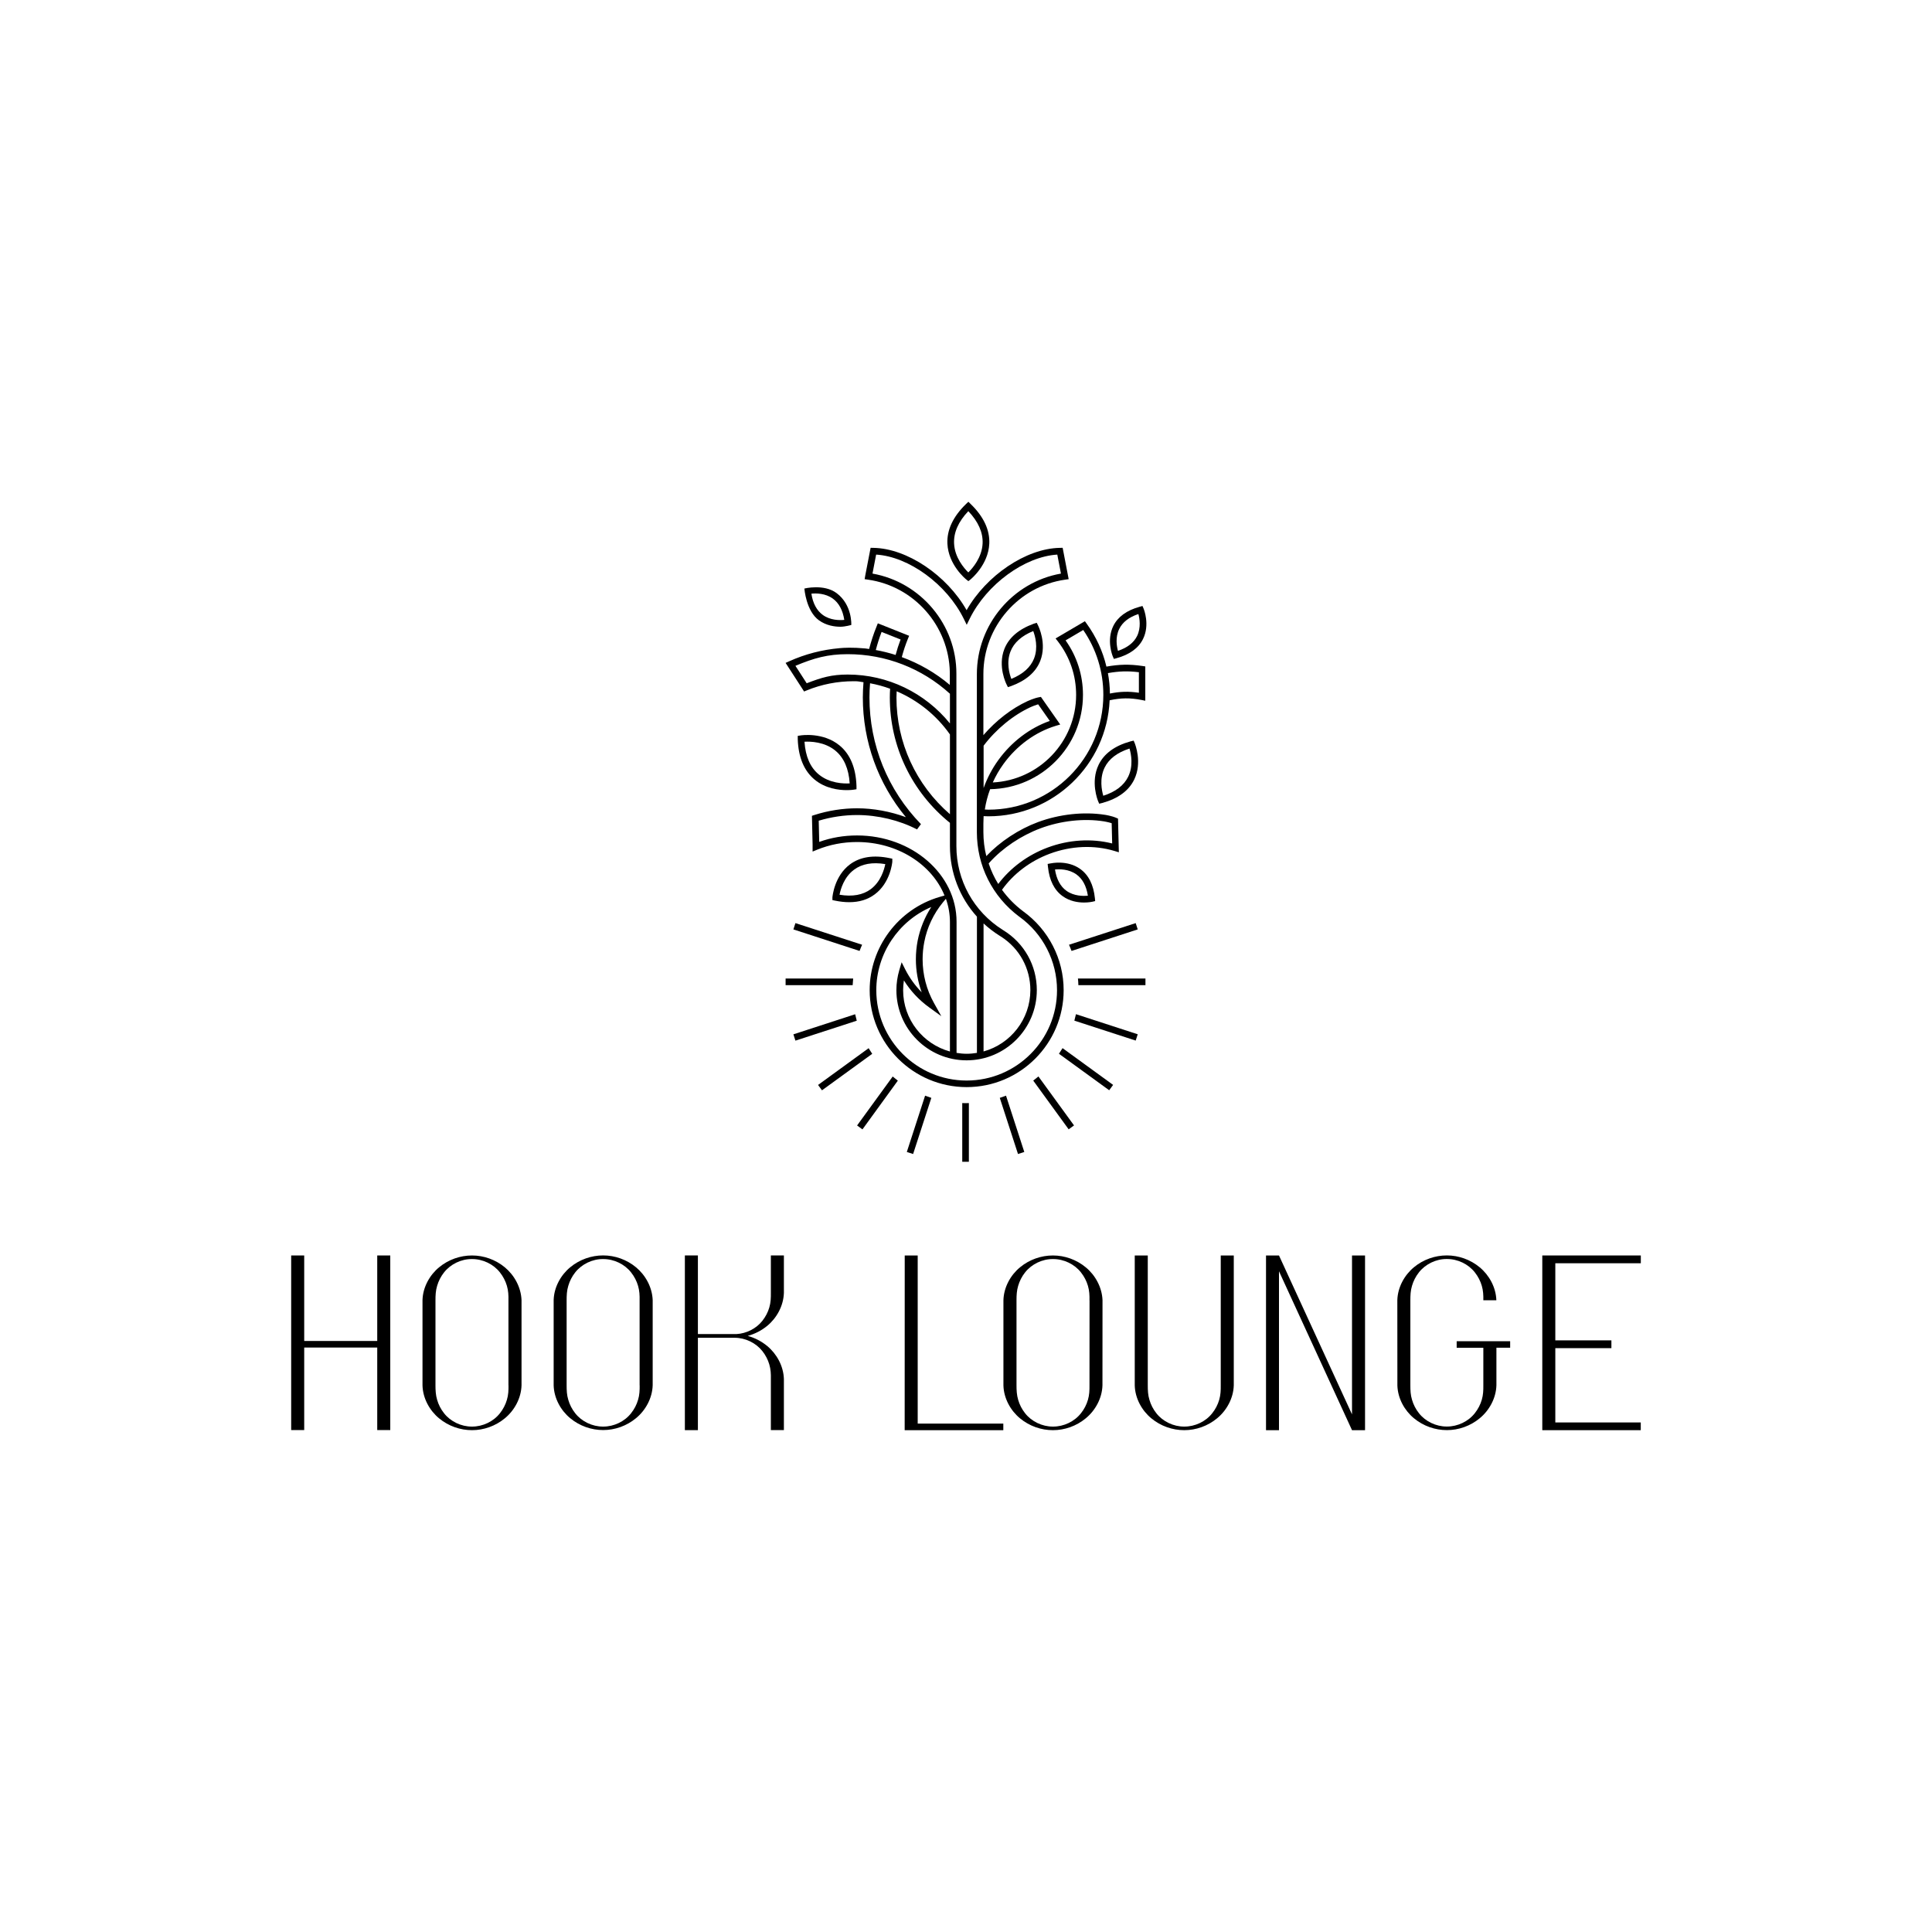 <?xml version="1.0" encoding="utf-8"?>
<!-- Generator: Adobe Illustrator 28.4.1, SVG Export Plug-In . SVG Version: 6.00 Build 0)  -->
<svg version="1.1" id="Layer_1" xmlns="http://www.w3.org/2000/svg" xmlns:xlink="http://www.w3.org/1999/xlink" x="0px" y="0px"
	 viewBox="0 0 350 350" style="enable-background:new 0 0 350 350;" xml:space="preserve">
<style type="text/css">
	.st0{fill:#FFFFFF;}
	.st1{fill:#898989;}
	.st2{fill:#96E900;}
	.st3{fill-rule:evenodd;clip-rule:evenodd;}
	.st4{filter:url(#Adobe_OpacityMaskFilter);}
	.st5{fill:url(#SVGID_00000139267780772956812550000001237186716619982213_);}
	.st6{mask:url(#SVGID_1_);fill-rule:evenodd;clip-rule:evenodd;}
	.st7{filter:url(#Adobe_OpacityMaskFilter_00000039823655767415008070000016625051378279973816_);}
	.st8{fill:url(#SVGID_00000106863403139317745570000011292608410453878166_);}
	.st9{mask:url(#SVGID_00000180340772016073835860000000396142189362908314_);fill-rule:evenodd;clip-rule:evenodd;}
	.st10{filter:url(#Adobe_OpacityMaskFilter_00000121975348519774528480000016297000005557175476_);}
	.st11{fill:url(#SVGID_00000015352059012008670080000009495634224379671705_);}
	.st12{mask:url(#SVGID_00000048488995774588027900000012922664298442137481_);fill-rule:evenodd;clip-rule:evenodd;}
	.st13{filter:url(#Adobe_OpacityMaskFilter_00000139981612306044812780000017934604352729129632_);}
	.st14{fill:url(#SVGID_00000163771845971253033950000004236915959206404778_);}
	.st15{mask:url(#SVGID_00000121981280180100584690000006545918025273303453_);fill-rule:evenodd;clip-rule:evenodd;}
	.st16{filter:url(#Adobe_OpacityMaskFilter_00000093882444204698641940000016583712980722663085_);}
	.st17{fill:url(#SVGID_00000165195382477545864360000001514374100810554261_);}
	.st18{mask:url(#SVGID_00000152966914167171290150000001466408774335444871_);fill-rule:evenodd;clip-rule:evenodd;}
	.st19{filter:url(#Adobe_OpacityMaskFilter_00000173144169890544705850000015742525317541290160_);}
	.st20{fill:url(#SVGID_00000163792912393252695270000001975831463511326343_);}
	.st21{mask:url(#SVGID_00000055708989600781078250000004751790772147327674_);fill-rule:evenodd;clip-rule:evenodd;}
	.st22{filter:url(#Adobe_OpacityMaskFilter_00000151507116866125194910000010976260257983953310_);}
	.st23{fill:url(#SVGID_00000088833680905694361880000015594376837718744194_);}
	.st24{mask:url(#SVGID_00000124843088575368164620000018049793861818346899_);fill-rule:evenodd;clip-rule:evenodd;}
	.st25{filter:url(#Adobe_OpacityMaskFilter_00000132773450482637878270000005821946312939359151_);}
	.st26{fill:url(#SVGID_00000124883430231882162210000014369993136968626048_);}
	.st27{mask:url(#SVGID_00000159449135975120949080000015820588351872290970_);fill-rule:evenodd;clip-rule:evenodd;}
	.st28{filter:url(#Adobe_OpacityMaskFilter_00000070811599167049304820000008579372663256355992_);}
	.st29{fill:url(#SVGID_00000029729514980633743970000010916927205845882780_);}
	.st30{mask:url(#SVGID_00000150069610886085889290000014758646449506586504_);fill-rule:evenodd;clip-rule:evenodd;}
	.st31{filter:url(#Adobe_OpacityMaskFilter_00000042707962467588905290000011289262965398323883_);}
	.st32{fill:url(#SVGID_00000047032344370669409240000009837726664722547383_);}
	.st33{mask:url(#SVGID_00000169544500165079137150000008382063631559752336_);fill-rule:evenodd;clip-rule:evenodd;}
	.st34{filter:url(#Adobe_OpacityMaskFilter_00000134956463624062533870000008865789415569070726_);}
	.st35{fill:url(#SVGID_00000044163609061464675660000009182473865161481111_);}
	.st36{mask:url(#SVGID_00000132772094114314948470000017876582379771567247_);fill-rule:evenodd;clip-rule:evenodd;}
	.st37{filter:url(#Adobe_OpacityMaskFilter_00000125573223630325702540000014785644035136043654_);}
	.st38{fill:url(#SVGID_00000136380955956453915090000014967655277936459909_);}
	.st39{mask:url(#SVGID_00000152951061986927955650000013077242677612091528_);}
	.st40{filter:url(#Adobe_OpacityMaskFilter_00000089575655177132815980000006791852322481576595_);}
	.st41{fill:url(#SVGID_00000150094119699839030230000001727441831466158486_);}
	.st42{mask:url(#SVGID_00000171707324127504280360000012644915249540291519_);}
	.st43{filter:url(#Adobe_OpacityMaskFilter_00000020392008132514742810000001685600392605537452_);}
	.st44{fill:url(#SVGID_00000055696840817831604490000007840429480138984885_);}
	.st45{mask:url(#SVGID_00000152234076060632896730000000634885799965268143_);}
	.st46{filter:url(#Adobe_OpacityMaskFilter_00000046324927171735038560000008939930714068342656_);}
	.st47{fill:url(#SVGID_00000116946753138961872040000007591454371149993394_);}
	.st48{mask:url(#SVGID_00000000205030216361749830000007979513477170659754_);}
	.st49{filter:url(#Adobe_OpacityMaskFilter_00000108271361711267852170000015490707829339742345_);}
	.st50{fill:url(#SVGID_00000141449095000401573830000002238976737872627390_);}
	.st51{mask:url(#SVGID_00000042697539986951466660000015810938819601258637_);fill-rule:evenodd;clip-rule:evenodd;}
	.st52{filter:url(#Adobe_OpacityMaskFilter_00000096770189778767802130000011451431362332329897_);}
	.st53{fill:url(#SVGID_00000182514327704057644570000000609396546904766634_);}
	.st54{mask:url(#SVGID_00000025416755876038857810000014299119949593009309_);fill-rule:evenodd;clip-rule:evenodd;}
	.st55{filter:url(#Adobe_OpacityMaskFilter_00000133504012938531263620000005231890788045275042_);}
	.st56{fill:url(#SVGID_00000088834324464898350820000012678820291909030575_);}
	.st57{mask:url(#SVGID_00000077288548936440758040000008559763816533713311_);fill-rule:evenodd;clip-rule:evenodd;}
	.st58{filter:url(#Adobe_OpacityMaskFilter_00000172411469082099603920000001305036842731532171_);}
	.st59{fill:url(#SVGID_00000038401814796878003080000001100115804091834032_);}
	.st60{mask:url(#SVGID_00000143610879642183709900000010805634917460023982_);fill-rule:evenodd;clip-rule:evenodd;}
	.st61{filter:url(#Adobe_OpacityMaskFilter_00000065067943832424059820000003639261885602968253_);}
	.st62{fill:url(#SVGID_00000049934870313769252930000017337583893983996290_);}
	.st63{mask:url(#SVGID_00000015343960984835869730000004556951668493776528_);}
	.st64{filter:url(#Adobe_OpacityMaskFilter_00000072242514545396691940000000898217843093503393_);}
	.st65{fill:url(#SVGID_00000015313303340814169430000015796448042221495983_);}
	.st66{mask:url(#SVGID_00000003805743633124539010000018176530640655958448_);}
	.st67{filter:url(#Adobe_OpacityMaskFilter_00000142868160967595798740000004348737785787147916_);}
	.st68{fill:url(#SVGID_00000016037715535507458420000007459118575209555873_);}
	.st69{mask:url(#SVGID_00000118381017991269302490000007398137052270997694_);}
	.st70{filter:url(#Adobe_OpacityMaskFilter_00000176733819286835942250000008251433331681657761_);}
	.st71{fill:url(#SVGID_00000119823345955283634160000017191666541435017874_);}
	.st72{mask:url(#SVGID_00000114050436671220038300000001258131229330291361_);}
	.st73{filter:url(#Adobe_OpacityMaskFilter_00000089531974436788987380000007743780416484225171_);}
	.st74{fill:url(#SVGID_00000052800067355631499670000014701214372280786316_);}
	.st75{mask:url(#SVGID_00000117645720059383728200000007342587441899424679_);}
	.st76{filter:url(#Adobe_OpacityMaskFilter_00000165196690714676525910000001187902145150731422_);}
	.st77{fill:url(#SVGID_00000163056952212706931330000017707926882715088283_);}
	.st78{mask:url(#SVGID_00000177447895584744854950000007498134573529279405_);fill-rule:evenodd;clip-rule:evenodd;}
	.st79{filter:url(#Adobe_OpacityMaskFilter_00000177475696476631352240000010593183553404195213_);}
	.st80{fill:url(#SVGID_00000039110737834270187940000001208687354932679078_);}
	.st81{mask:url(#SVGID_00000173146121667383631610000011819227208362615482_);fill-rule:evenodd;clip-rule:evenodd;}
	.st82{filter:url(#Adobe_OpacityMaskFilter_00000171699340614908878260000003371537436361675197_);}
	.st83{fill:url(#SVGID_00000009561634599582793600000009157585118490315688_);}
	.st84{mask:url(#SVGID_00000107587532368857007830000006416694825551800481_);fill-rule:evenodd;clip-rule:evenodd;}
	.st85{filter:url(#Adobe_OpacityMaskFilter_00000063590954139816916460000014880355604014767551_);}
	.st86{fill:url(#SVGID_00000063631407633915885860000012415556809477823642_);}
	.st87{mask:url(#SVGID_00000080888910240702114560000013686719519754626490_);fill-rule:evenodd;clip-rule:evenodd;}
	.st88{filter:url(#Adobe_OpacityMaskFilter_00000018939741422115375300000010589220482953131948_);}
	.st89{fill:url(#SVGID_00000053534808352394037030000013890341930919246230_);}
	.st90{mask:url(#SVGID_00000165211060750596768930000010509780297280809349_);fill-rule:evenodd;clip-rule:evenodd;}
	.st91{filter:url(#Adobe_OpacityMaskFilter_00000039830753453779704540000001532117979707038629_);}
	.st92{fill:url(#SVGID_00000139280536427156210830000015055592068810132123_);}
	.st93{mask:url(#SVGID_00000019673582882146840870000010868669652188128442_);fill-rule:evenodd;clip-rule:evenodd;}
	.st94{filter:url(#Adobe_OpacityMaskFilter_00000022551996376173902330000013097387867687461818_);}
	.st95{fill:url(#SVGID_00000016791690372643130870000017212767969941846198_);}
	.st96{mask:url(#SVGID_00000160157174669834123530000007886855558787453347_);fill-rule:evenodd;clip-rule:evenodd;}
	.st97{filter:url(#Adobe_OpacityMaskFilter_00000175299068589137877080000008195138959130503848_);}
	.st98{fill:url(#SVGID_00000152224343541189224220000017320900659634193049_);}
	.st99{mask:url(#SVGID_00000067208558551154375120000013804754666584732851_);fill-rule:evenodd;clip-rule:evenodd;}
	.st100{filter:url(#Adobe_OpacityMaskFilter_00000097458688080914856180000004057956755238910355_);}
	.st101{fill:url(#SVGID_00000145750453865077335980000010737343845616816807_);}
	.st102{mask:url(#SVGID_00000132052926635993415570000001329249555870859966_);fill-rule:evenodd;clip-rule:evenodd;}
	.st103{filter:url(#Adobe_OpacityMaskFilter_00000029019712050206374400000006134903002777220540_);}
	.st104{fill:url(#SVGID_00000066481399136282870080000007674382053420823941_);}
	.st105{mask:url(#SVGID_00000070824150988211685620000004456529330980580272_);}
	.st106{filter:url(#Adobe_OpacityMaskFilter_00000181069223090930156300000007408109079118554246_);}
	.st107{fill:url(#SVGID_00000029728334020873464750000016534721811253671829_);}
	.st108{mask:url(#SVGID_00000094605453314409050860000014611303111957002657_);}
	.st109{filter:url(#Adobe_OpacityMaskFilter_00000061429602831346476990000005022426694199186583_);}
	.st110{fill:url(#SVGID_00000134958538682794634980000008833780566741567387_);}
	.st111{mask:url(#SVGID_00000144321318034354922810000006185022828459656102_);fill-rule:evenodd;clip-rule:evenodd;}
	.st112{filter:url(#Adobe_OpacityMaskFilter_00000126319145736490237610000004017680310996607666_);}
	.st113{fill:url(#SVGID_00000155837752561933953860000002142960848520277398_);}
	.st114{mask:url(#SVGID_00000037658962600475098710000004770602943128615355_);fill-rule:evenodd;clip-rule:evenodd;}
	.st115{filter:url(#Adobe_OpacityMaskFilter_00000119800741007227371480000013750570685988855463_);}
	.st116{fill:url(#SVGID_00000027578793548301967560000006337106668767820473_);}
	.st117{mask:url(#SVGID_00000007417963277706605660000015078865375213454472_);}
	.st118{filter:url(#Adobe_OpacityMaskFilter_00000102529846305597937360000004875956218252150437_);}
	.st119{fill:url(#SVGID_00000085229365441334992410000010237124141535910046_);}
	.st120{mask:url(#SVGID_00000167354851142488180650000017309551209152532117_);}
	.st121{filter:url(#Adobe_OpacityMaskFilter_00000033333821130184883130000016925822446025665179_);}
	.st122{fill:url(#SVGID_00000093869558531270972130000010223361028932849543_);}
	.st123{mask:url(#SVGID_00000013885339842671374400000015667502218174554265_);}
	.st124{filter:url(#Adobe_OpacityMaskFilter_00000116201421118167006680000016393531624706198204_);}
	.st125{fill:url(#SVGID_00000129928691800965259970000008359334153955827868_);}
	.st126{mask:url(#SVGID_00000026874197562830162440000012850639409254470830_);}
	.st127{filter:url(#Adobe_OpacityMaskFilter_00000083086669102356327180000014050262065543283096_);}
	.st128{fill:url(#SVGID_00000036931095651979975670000005623555996742432698_);}
	.st129{mask:url(#SVGID_00000114788581056407556990000001176055988212463025_);fill-rule:evenodd;clip-rule:evenodd;}
	.st130{filter:url(#Adobe_OpacityMaskFilter_00000103970294347537308840000012379841855381192840_);}
	.st131{fill:url(#SVGID_00000094616057069021218800000015494333849081561505_);}
	.st132{mask:url(#SVGID_00000117644846820628765850000001537035886972329645_);fill-rule:evenodd;clip-rule:evenodd;}
	.st133{filter:url(#Adobe_OpacityMaskFilter_00000030462516580409504480000001504800851442644403_);}
	.st134{fill:url(#SVGID_00000059271972032652788650000002986576988500941193_);}
	.st135{mask:url(#SVGID_00000114033748658765662490000006508823529402311093_);fill-rule:evenodd;clip-rule:evenodd;}
	.st136{filter:url(#Adobe_OpacityMaskFilter_00000096017189024746070790000010435695253726759301_);}
	.st137{fill:url(#SVGID_00000165216272398994392040000018430521680835398559_);}
	.st138{mask:url(#SVGID_00000149362309846997131710000001973052321593728703_);fill-rule:evenodd;clip-rule:evenodd;}
	.st139{filter:url(#Adobe_OpacityMaskFilter_00000054959027490156476700000016816309021532479376_);}
	.st140{fill:url(#SVGID_00000025410992977974288000000009835522679331257522_);}
	.st141{mask:url(#SVGID_00000077285568215103875050000010590071122302133914_);fill-rule:evenodd;clip-rule:evenodd;}
	.st142{filter:url(#Adobe_OpacityMaskFilter_00000143609441953132247080000015160564573677334197_);}
	.st143{fill:url(#SVGID_00000093859257383563091900000015341264872045106608_);}
	.st144{mask:url(#SVGID_00000065074276301623589000000014771894780590655907_);fill-rule:evenodd;clip-rule:evenodd;}
	.st145{filter:url(#Adobe_OpacityMaskFilter_00000027586419178898552680000002410832161303209897_);}
	.st146{fill:url(#SVGID_00000164510530097716941030000002330813872926695834_);}
	.st147{mask:url(#SVGID_00000052088589045521220110000005488594445627362700_);fill-rule:evenodd;clip-rule:evenodd;}
	.st148{filter:url(#Adobe_OpacityMaskFilter_00000150102282552327342500000008865878617114152101_);}
	.st149{fill:url(#SVGID_00000072975262022765043310000016752270386704616606_);}
	.st150{mask:url(#SVGID_00000074432396424421190960000005308205905512998577_);fill-rule:evenodd;clip-rule:evenodd;}
	.st151{filter:url(#Adobe_OpacityMaskFilter_00000020389541716254331670000012977502357897584282_);}
	.st152{fill:url(#SVGID_00000063631252016053222220000009441315535051849859_);}
	.st153{mask:url(#SVGID_00000169525394308968698910000002080754847785397405_);fill-rule:evenodd;clip-rule:evenodd;}
	.st154{filter:url(#Adobe_OpacityMaskFilter_00000116915838236194188820000016795952025665338003_);}
	.st155{fill:url(#SVGID_00000088127626121838886120000006390673136364616864_);}
	.st156{mask:url(#SVGID_00000065787671145349483210000000015321890766402205_);fill-rule:evenodd;clip-rule:evenodd;}
	.st157{filter:url(#Adobe_OpacityMaskFilter_00000120546869570195582310000000816732816945431460_);}
	.st158{fill:url(#SVGID_00000132078364977619786620000006569253976958133691_);}
	.st159{mask:url(#SVGID_00000008839053260754606800000008426389493485337732_);fill-rule:evenodd;clip-rule:evenodd;}
	.st160{filter:url(#Adobe_OpacityMaskFilter_00000045591742043848207740000005716711766419666322_);}
	.st161{fill:url(#SVGID_00000026157673468489312980000002986293764717954978_);}
	.st162{mask:url(#SVGID_00000001656291034744919690000009563066299551858816_);fill-rule:evenodd;clip-rule:evenodd;}
	.st163{filter:url(#Adobe_OpacityMaskFilter_00000025444386470299202240000004690567432905403315_);}
	.st164{fill:url(#SVGID_00000109752196016247501640000002294721961741915564_);}
	.st165{mask:url(#SVGID_00000075885470202351278520000012681379704103011203_);fill-rule:evenodd;clip-rule:evenodd;}
	.st166{filter:url(#Adobe_OpacityMaskFilter_00000054979941037988473670000007710203188834061726_);}
	.st167{fill:url(#SVGID_00000127031094702498672590000010721706526836574398_);}
	.st168{mask:url(#SVGID_00000086655825609670722380000014051537736112352423_);fill-rule:evenodd;clip-rule:evenodd;}
	.st169{filter:url(#Adobe_OpacityMaskFilter_00000121965547827140629580000009534395654835607170_);}
	.st170{fill:url(#SVGID_00000093858621436461476330000008359237678647741612_);}
	.st171{mask:url(#SVGID_00000127741271294666683010000006661579861377008315_);fill-rule:evenodd;clip-rule:evenodd;}
	.st172{filter:url(#Adobe_OpacityMaskFilter_00000090272481546782433590000008827459313015156875_);}
	.st173{fill:url(#SVGID_00000103241047137537732670000002576046183589372058_);}
	.st174{mask:url(#SVGID_00000034048482183173128520000004239213790280397211_);fill-rule:evenodd;clip-rule:evenodd;}
	.st175{filter:url(#Adobe_OpacityMaskFilter_00000012466387461591867450000015979164362483319949_);}
	.st176{fill:url(#SVGID_00000019669984619110981270000018024687078854378676_);}
	.st177{mask:url(#SVGID_00000059288900146912815490000012452788490314056373_);fill-rule:evenodd;clip-rule:evenodd;}
	.st178{filter:url(#Adobe_OpacityMaskFilter_00000159470607104857775860000001339969529724341138_);}
	.st179{fill:url(#SVGID_00000132082323099221638110000003014649039845273992_);}
	.st180{mask:url(#SVGID_00000074416937707091525590000004969941706276006037_);fill-rule:evenodd;clip-rule:evenodd;}
	.st181{filter:url(#Adobe_OpacityMaskFilter_00000116945415171822960100000015946423929815008387_);}
	.st182{fill:url(#SVGID_00000152972057284202423380000013803803523893994895_);}
	.st183{mask:url(#SVGID_00000124127474513213847070000010047894016795798201_);fill-rule:evenodd;clip-rule:evenodd;}
	.st184{filter:url(#Adobe_OpacityMaskFilter_00000016767294219787810360000001370878101956145572_);}
	.st185{fill:url(#SVGID_00000019641726862028420920000003131667509280177324_);}
	.st186{mask:url(#SVGID_00000176019053830776100570000006295424116265623453_);fill-rule:evenodd;clip-rule:evenodd;}
	.st187{filter:url(#Adobe_OpacityMaskFilter_00000043432028757064005040000000008863275910988985_);}
	.st188{fill:url(#SVGID_00000072266184747471715200000010208331951103793297_);}
	.st189{mask:url(#SVGID_00000073684313306917417040000004985289434823247250_);fill-rule:evenodd;clip-rule:evenodd;}
	.st190{filter:url(#Adobe_OpacityMaskFilter_00000050658586939487924520000016850160243433737380_);}
	.st191{fill:url(#SVGID_00000085944925440309239720000009139988788713479068_);}
	.st192{mask:url(#SVGID_00000038383788474679787980000014121173679337356472_);fill-rule:evenodd;clip-rule:evenodd;}
	.st193{filter:url(#Adobe_OpacityMaskFilter_00000000905214831273031190000015237434176180465054_);}
	.st194{fill:url(#SVGID_00000165956924774366905070000009022490629983716758_);}
	.st195{mask:url(#SVGID_00000133508188093497911200000000776091051444454548_);fill-rule:evenodd;clip-rule:evenodd;}
	.st196{filter:url(#Adobe_OpacityMaskFilter_00000101824027320485151490000017838734685747454628_);}
	.st197{fill:url(#SVGID_00000081627217081319731940000016170741378057502603_);}
	.st198{mask:url(#SVGID_00000003815805707810331090000012713710533354938009_);fill-rule:evenodd;clip-rule:evenodd;}
	.st199{filter:url(#Adobe_OpacityMaskFilter_00000005253381362498149020000016269797708289313203_);}
	.st200{fill:url(#SVGID_00000055693547060390318790000015246586903024973731_);}
	.st201{mask:url(#SVGID_00000134223986692496716750000017032468237935593885_);fill-rule:evenodd;clip-rule:evenodd;}
	.st202{filter:url(#Adobe_OpacityMaskFilter_00000098199529361730254500000004871291070128276130_);}
	.st203{fill:url(#SVGID_00000015349317923310096880000015662921434215370389_);}
	.st204{mask:url(#SVGID_00000023969021599765023680000009668485601869973919_);fill-rule:evenodd;clip-rule:evenodd;}
	.st205{filter:url(#Adobe_OpacityMaskFilter_00000090253200526388484290000016626603291457360301_);}
	.st206{fill:url(#SVGID_00000018237076908505384690000010288882996558264758_);}
	.st207{mask:url(#SVGID_00000073695746582687235780000004830344355226656147_);fill-rule:evenodd;clip-rule:evenodd;}
	.st208{filter:url(#Adobe_OpacityMaskFilter_00000114770376450110502820000002527117855020061063_);}
	.st209{fill:url(#SVGID_00000134971482554521416400000006676089058101323701_);}
	.st210{mask:url(#SVGID_00000050660739735240768380000011206096186611947674_);fill-rule:evenodd;clip-rule:evenodd;}
	.st211{filter:url(#Adobe_OpacityMaskFilter_00000157994553804633345390000010231713862411238276_);}
	.st212{fill:url(#SVGID_00000165927792037305817810000003269939567684209081_);}
	.st213{mask:url(#SVGID_00000159437535624299405610000005315542797603674497_);fill-rule:evenodd;clip-rule:evenodd;}
	.st214{filter:url(#Adobe_OpacityMaskFilter_00000092421166976380624490000003696435322632968105_);}
	.st215{fill:url(#SVGID_00000058566972432715800430000014271876109462073782_);}
	.st216{mask:url(#SVGID_00000132083508020570391400000005295572347717249434_);fill-rule:evenodd;clip-rule:evenodd;}
	.st217{filter:url(#Adobe_OpacityMaskFilter_00000172440025801754039430000011109742530269055935_);}
	.st218{fill:url(#SVGID_00000109748138828725175280000003584715314790537906_);}
	.st219{mask:url(#SVGID_00000054261439722220849150000017401958479402610593_);fill-rule:evenodd;clip-rule:evenodd;}
	.st220{filter:url(#Adobe_OpacityMaskFilter_00000088837911307194405190000004266871247206604451_);}
	.st221{fill:url(#SVGID_00000150791924502483422170000007251192517534965943_);}
	.st222{mask:url(#SVGID_00000169525891289904401900000004439861318464915630_);fill-rule:evenodd;clip-rule:evenodd;}
	.st223{filter:url(#Adobe_OpacityMaskFilter_00000145036846328551282680000008944955659778548633_);}
	.st224{fill:url(#SVGID_00000149376061979783445500000005323373304097135786_);}
	.st225{mask:url(#SVGID_00000153674623775630543890000016432013760110510995_);fill-rule:evenodd;clip-rule:evenodd;}
	.st226{filter:url(#Adobe_OpacityMaskFilter_00000114050435832580785900000006636806017838548368_);}
	.st227{fill:url(#SVGID_00000065785653360229674010000009570463565967434157_);}
	.st228{mask:url(#SVGID_00000065774667155702822550000002812432616734209452_);fill-rule:evenodd;clip-rule:evenodd;}
	.st229{filter:url(#Adobe_OpacityMaskFilter_00000114754302923450426240000015592699182516255409_);}
	.st230{fill:url(#SVGID_00000044878984518240127220000003450856273189200800_);}
	.st231{mask:url(#SVGID_00000075860943853479448470000014926313806966024120_);fill-rule:evenodd;clip-rule:evenodd;}
	.st232{filter:url(#Adobe_OpacityMaskFilter_00000103965889949905561980000003422060434937295524_);}
	.st233{fill:url(#SVGID_00000140720346381761681740000015014917691217621896_);}
	.st234{mask:url(#SVGID_00000095328395164674198740000014328944529652567476_);fill-rule:evenodd;clip-rule:evenodd;}
	.st235{filter:url(#Adobe_OpacityMaskFilter_00000039118878490785327900000013330288995112114827_);}
	.st236{fill:url(#SVGID_00000156546425966128997690000011626334805146184616_);}
	.st237{mask:url(#SVGID_00000082357732022743289580000016295491948741063342_);fill-rule:evenodd;clip-rule:evenodd;}
	.st238{filter:url(#Adobe_OpacityMaskFilter_00000066475815963646222390000005837682374595933111_);}
	.st239{fill:url(#SVGID_00000178910088110387654220000004245378309429181593_);}
	.st240{mask:url(#SVGID_00000170981815037935112140000012072145342462145718_);fill-rule:evenodd;clip-rule:evenodd;}
	.st241{filter:url(#Adobe_OpacityMaskFilter_00000028311091975310426920000008140317909457146786_);}
	.st242{fill:url(#SVGID_00000096036506171185124740000005678051188607334300_);}
	.st243{mask:url(#SVGID_00000069398132493980585370000006853299680447359131_);fill-rule:evenodd;clip-rule:evenodd;}
	.st244{filter:url(#Adobe_OpacityMaskFilter_00000059277813344473998200000004680706423264708013_);}
	.st245{fill:url(#SVGID_00000023989006063477672520000013281036500825771680_);}
	.st246{mask:url(#SVGID_00000142142761982864277150000003233557298716981933_);fill-rule:evenodd;clip-rule:evenodd;}
	.st247{filter:url(#Adobe_OpacityMaskFilter_00000044173257009591972950000018410201578122198405_);}
	.st248{fill:url(#SVGID_00000116917668452016150820000000901482677894803085_);}
	.st249{mask:url(#SVGID_00000051380343533208761690000009261002944556582531_);fill-rule:evenodd;clip-rule:evenodd;}
	.st250{filter:url(#Adobe_OpacityMaskFilter_00000165927159542693040670000003446861217161009849_);}
	.st251{fill:url(#SVGID_00000150088173893971058730000008895400638440633237_);}
	.st252{mask:url(#SVGID_00000171690186367562052900000002168122253088826037_);fill-rule:evenodd;clip-rule:evenodd;}
	.st253{filter:url(#Adobe_OpacityMaskFilter_00000085951681643410773180000016774104141456346266_);}
	.st254{fill:url(#SVGID_00000147938615271613517030000003778051702237505448_);}
	.st255{mask:url(#SVGID_00000140714398653217524110000013837212126878789565_);fill-rule:evenodd;clip-rule:evenodd;}
	.st256{filter:url(#Adobe_OpacityMaskFilter_00000050625427767548926600000011054448270461256853_);}
	.st257{fill:url(#SVGID_00000005961901227582739990000008791183340529313971_);}
	.st258{mask:url(#SVGID_00000139283623418121968110000010325192390823020950_);fill-rule:evenodd;clip-rule:evenodd;}
	.st259{filter:url(#Adobe_OpacityMaskFilter_00000137816390193132504620000017905730856161240991_);}
	.st260{fill:url(#SVGID_00000069400436236315565900000008361386757379331476_);}
	.st261{mask:url(#SVGID_00000132057758007747181590000014913318221582694040_);fill-rule:evenodd;clip-rule:evenodd;}
	.st262{filter:url(#Adobe_OpacityMaskFilter_00000179643280440411593400000001915666668173060510_);}
	.st263{fill:url(#SVGID_00000080911383786626831340000016185735822892960151_);}
	.st264{mask:url(#SVGID_00000105407798330664944790000014045919826748597650_);fill-rule:evenodd;clip-rule:evenodd;}
	.st265{filter:url(#Adobe_OpacityMaskFilter_00000047059463088170137830000011444049529458671548_);}
	.st266{fill:url(#SVGID_00000049922394141665259440000004264024549251002520_);}
	.st267{mask:url(#SVGID_00000070813530210492027790000014991051210860027296_);}
	.st268{filter:url(#Adobe_OpacityMaskFilter_00000083053374185373356100000014078258775900837045_);}
	.st269{fill:url(#SVGID_00000108286425042628339120000013838902985389000112_);}
	.st270{mask:url(#SVGID_00000119837422748559293880000006713444142322038665_);}
	.st271{filter:url(#Adobe_OpacityMaskFilter_00000038412839781044352560000007397758180180277899_);}
	.st272{fill:url(#SVGID_00000098189667314319669510000013021661182171057314_);}
	.st273{mask:url(#SVGID_00000176730999440027483080000002616027791371344773_);}
	.st274{filter:url(#Adobe_OpacityMaskFilter_00000159442811801120042680000010171433275269494156_);}
	.st275{fill:url(#SVGID_00000108267971791102723550000015559152307656853909_);}
	.st276{mask:url(#SVGID_00000064321175820336838250000009166509758590460857_);}
	.st277{filter:url(#Adobe_OpacityMaskFilter_00000039836749823009405100000003244550385910604214_);}
	.st278{fill:url(#SVGID_00000145766790118159238470000004576446537814715279_);}
	.st279{mask:url(#SVGID_00000065776489812917073720000014805358456779624342_);fill-rule:evenodd;clip-rule:evenodd;}
	.st280{filter:url(#Adobe_OpacityMaskFilter_00000175316701072709551930000010418633040063706249_);}
	.st281{fill:url(#SVGID_00000030464215443433313520000000215355406483912600_);}
	.st282{mask:url(#SVGID_00000168087108564960397130000017343802527713632446_);fill-rule:evenodd;clip-rule:evenodd;}
	.st283{filter:url(#Adobe_OpacityMaskFilter_00000147220452459117013000000011080650140493766039_);}
	.st284{fill:url(#SVGID_00000091001790655103717220000004999835307835464366_);}
	.st285{mask:url(#SVGID_00000127739857849753494140000006425354942478675111_);fill-rule:evenodd;clip-rule:evenodd;}
	.st286{filter:url(#Adobe_OpacityMaskFilter_00000100345854646099557840000010652666620328824205_);}
	.st287{fill:url(#SVGID_00000081646247826735864260000000870859403602877881_);}
	.st288{mask:url(#SVGID_00000165206941478342395640000001596469630060695691_);fill-rule:evenodd;clip-rule:evenodd;}
	.st289{filter:url(#Adobe_OpacityMaskFilter_00000082336985894887621720000018098850907411739815_);}
	.st290{fill:url(#SVGID_00000018208432604231334120000016731908395952680337_);}
	.st291{mask:url(#SVGID_00000124846144261768852170000004280746969033304224_);}
	.st292{filter:url(#Adobe_OpacityMaskFilter_00000057826876095840019820000007079947609754545052_);}
	.st293{fill:url(#SVGID_00000073000093725163365150000004678989955098679984_);}
	.st294{mask:url(#SVGID_00000145034999364244348940000007786482058829639309_);}
	.st295{filter:url(#Adobe_OpacityMaskFilter_00000029010117447394577350000006064735169580943502_);}
	.st296{fill:url(#SVGID_00000132798717170729717500000006274035902050887050_);}
	.st297{mask:url(#SVGID_00000183237592288962729900000002303700985661957295_);}
	.st298{filter:url(#Adobe_OpacityMaskFilter_00000077307990306249508110000010516893463477293467_);}
	.st299{fill:url(#SVGID_00000018918272732004823230000000409883136304193689_);}
	.st300{mask:url(#SVGID_00000174599653153638201760000011967592327898426549_);}
	.st301{filter:url(#Adobe_OpacityMaskFilter_00000134241620138787587280000007237396029129441189_);}
	.st302{fill:url(#SVGID_00000177463792998407176420000016606270883951184573_);}
	.st303{mask:url(#SVGID_00000163073883357685792790000000402945907923350920_);}
	.st304{filter:url(#Adobe_OpacityMaskFilter_00000178905999177391277610000005021186124493992616_);}
	.st305{fill:url(#SVGID_00000070817586138761445190000000957811178417985670_);}
	.st306{mask:url(#SVGID_00000041256399720314930940000003655689567394426251_);fill-rule:evenodd;clip-rule:evenodd;}
	.st307{filter:url(#Adobe_OpacityMaskFilter_00000050625702965762997800000000645628345617849791_);}
	.st308{fill:url(#SVGID_00000093142466208074620340000017265211852792647601_);}
	.st309{mask:url(#SVGID_00000098918394701117311960000011907461276522843566_);fill-rule:evenodd;clip-rule:evenodd;}
	.st310{filter:url(#Adobe_OpacityMaskFilter_00000088120481510851257620000008526958595043717810_);}
	.st311{fill:url(#SVGID_00000000937996386212564510000012108584302753898916_);}
	.st312{mask:url(#SVGID_00000129169383822788332270000014157908077219557248_);fill-rule:evenodd;clip-rule:evenodd;}
	.st313{filter:url(#Adobe_OpacityMaskFilter_00000028301786335528521340000007938607233232282785_);}
	.st314{fill:url(#SVGID_00000108299664622335396080000000675028378577860243_);}
	.st315{mask:url(#SVGID_00000075144987026339535800000017509951995293687716_);fill-rule:evenodd;clip-rule:evenodd;}
	.st316{filter:url(#Adobe_OpacityMaskFilter_00000168112478987213513220000004155404733086357138_);}
	.st317{fill:url(#SVGID_00000147189211492734415930000007750544398261883534_);}
	.st318{mask:url(#SVGID_00000026863630881219480930000016978392293550995897_);fill-rule:evenodd;clip-rule:evenodd;}
	.st319{filter:url(#Adobe_OpacityMaskFilter_00000128463589326160212590000012694046649134743211_);}
	.st320{fill:url(#SVGID_00000156581598907338369900000018266276325164025517_);}
	.st321{mask:url(#SVGID_00000008844651495542478700000012803161878772640186_);fill-rule:evenodd;clip-rule:evenodd;}
	.st322{filter:url(#Adobe_OpacityMaskFilter_00000072958745130909577230000013272153163483393164_);}
	.st323{fill:url(#SVGID_00000088819457321483839550000018054164757625494707_);}
	.st324{mask:url(#SVGID_00000122690568811862069150000011585937128434047132_);fill-rule:evenodd;clip-rule:evenodd;}
	.st325{filter:url(#Adobe_OpacityMaskFilter_00000057135246072055996070000005808995500748337032_);}
	.st326{fill:url(#SVGID_00000096768233345250556400000017746992069199335858_);}
	.st327{mask:url(#SVGID_00000039093817964322524360000008475100415779765671_);fill-rule:evenodd;clip-rule:evenodd;}
	.st328{filter:url(#Adobe_OpacityMaskFilter_00000112601337284475391150000012744455936814160795_);}
	.st329{fill:url(#SVGID_00000040567494827101000670000014389188894976899504_);}
	.st330{mask:url(#SVGID_00000162340856287055597250000015264304616489409462_);fill-rule:evenodd;clip-rule:evenodd;}
	.st331{filter:url(#Adobe_OpacityMaskFilter_00000059287723164935880270000017915594133005411251_);}
	.st332{fill:url(#SVGID_00000052791633412075133870000012186193070844829356_);}
	.st333{mask:url(#SVGID_00000030474854388143707040000012109290891933649048_);}
	.st334{filter:url(#Adobe_OpacityMaskFilter_00000127744649991218832000000013305826674360535184_);}
	.st335{fill:url(#SVGID_00000088097987637977497020000000678446529307008385_);}
	.st336{mask:url(#SVGID_00000096035086966916144840000017821975581582793150_);}
	.st337{filter:url(#Adobe_OpacityMaskFilter_00000100381472164337263440000000634902273661947530_);}
	.st338{fill:url(#SVGID_00000177459972375686663050000011090446163679813010_);}
	.st339{mask:url(#SVGID_00000142163038893480332830000007762667632335044011_);fill-rule:evenodd;clip-rule:evenodd;}
	.st340{filter:url(#Adobe_OpacityMaskFilter_00000114753980712183027910000015275585943909746080_);}
	.st341{fill:url(#SVGID_00000114049417012522117020000008519946009925795210_);}
	.st342{mask:url(#SVGID_00000121276174680945357250000014339153875233030024_);fill-rule:evenodd;clip-rule:evenodd;}
	.st343{filter:url(#Adobe_OpacityMaskFilter_00000013168653884861075900000017703453329132061850_);}
	.st344{fill:url(#SVGID_00000003820866398867134870000012765146354806118807_);}
	.st345{mask:url(#SVGID_00000123431549210821352220000015426657272546743963_);}
	.st346{filter:url(#Adobe_OpacityMaskFilter_00000110433104413040951960000005471982678292486018_);}
	.st347{fill:url(#SVGID_00000114072881215563999450000010273656178397640606_);}
	.st348{mask:url(#SVGID_00000034772274387535726140000013177829105365934248_);}
	.st349{filter:url(#Adobe_OpacityMaskFilter_00000040543743624979854980000010482509331707474328_);}
	.st350{fill:url(#SVGID_00000165196935342691827140000004922339062952745088_);}
	.st351{mask:url(#SVGID_00000157268407964113247600000001502700559668673963_);}
	.st352{filter:url(#Adobe_OpacityMaskFilter_00000155144790366050904340000010406572901714494874_);}
	.st353{fill:url(#SVGID_00000114754133072105535990000004094402352490120622_);}
	.st354{mask:url(#SVGID_00000164497610013295338200000014152764468489617308_);}
	.st355{filter:url(#Adobe_OpacityMaskFilter_00000092418096655611935740000008733546921902785209_);}
	.st356{fill:url(#SVGID_00000032614372498192783710000002938730880739923098_);}
	.st357{mask:url(#SVGID_00000072242783652732377850000002716185328353490331_);fill-rule:evenodd;clip-rule:evenodd;}
	.st358{filter:url(#Adobe_OpacityMaskFilter_00000087386210383910583480000004480018827002976149_);}
	.st359{fill:url(#SVGID_00000077296871717626624190000007718915353800032149_);}
	.st360{mask:url(#SVGID_00000165232544713987208530000002295283429567127942_);fill-rule:evenodd;clip-rule:evenodd;}
	.st361{filter:url(#Adobe_OpacityMaskFilter_00000163780268229535090860000009586699373937813918_);}
	.st362{fill:url(#SVGID_00000077283431164647434550000004178741417994688686_);}
	.st363{mask:url(#SVGID_00000155113177947226954160000017809621445839698363_);fill-rule:evenodd;clip-rule:evenodd;}
	.st364{filter:url(#Adobe_OpacityMaskFilter_00000170240607794930684630000006251864073577559176_);}
	.st365{fill:url(#SVGID_00000148621492531114890110000014289738850686376630_);}
	.st366{mask:url(#SVGID_00000019639497736352268540000002797668514970207874_);fill-rule:evenodd;clip-rule:evenodd;}
	.st367{filter:url(#Adobe_OpacityMaskFilter_00000155118402758172364530000000683703051971107716_);}
	.st368{fill:url(#SVGID_00000167378452960159235420000016015258745754397864_);}
	.st369{mask:url(#SVGID_00000102509430031671569580000007036244166056141725_);fill-rule:evenodd;clip-rule:evenodd;}
	.st370{filter:url(#Adobe_OpacityMaskFilter_00000102515436520408907480000001858050697957593782_);}
	.st371{fill:url(#SVGID_00000082340485306847267460000005066805949254343825_);}
	.st372{mask:url(#SVGID_00000168796917471140700640000011582279228684585913_);fill-rule:evenodd;clip-rule:evenodd;}
	.st373{filter:url(#Adobe_OpacityMaskFilter_00000153706143746368767180000017893121371570347398_);}
	.st374{fill:url(#SVGID_00000041995889503563468220000014961463664688702140_);}
	.st375{mask:url(#SVGID_00000011001397712356418040000012337665773489616308_);fill-rule:evenodd;clip-rule:evenodd;}
	.st376{filter:url(#Adobe_OpacityMaskFilter_00000145768262017914703120000005496801085762526103_);}
	.st377{fill:url(#SVGID_00000042728388578678706630000014876400852392382115_);}
	.st378{mask:url(#SVGID_00000137834675626711029400000001370750202881347212_);fill-rule:evenodd;clip-rule:evenodd;}
	.st379{filter:url(#Adobe_OpacityMaskFilter_00000044161628319289210610000016045961733897576072_);}
	.st380{fill:url(#SVGID_00000145773175858228873330000002148042108623534774_);}
	.st381{mask:url(#SVGID_00000173861309608580599170000014295457334824224404_);fill-rule:evenodd;clip-rule:evenodd;}
	.st382{filter:url(#Adobe_OpacityMaskFilter_00000150782242869397410000000009342393590371423636_);}
	.st383{fill:url(#SVGID_00000063627873016022510510000015075113911052804014_);}
	.st384{mask:url(#SVGID_00000052804999316480045510000008566540904560157620_);fill-rule:evenodd;clip-rule:evenodd;}
	.st385{filter:url(#Adobe_OpacityMaskFilter_00000049911708771653905730000006287983425384049553_);}
	.st386{fill:url(#SVGID_00000180360278627469901370000005919617550083700895_);}
	.st387{mask:url(#SVGID_00000054263123517764803020000014015024774652891292_);fill-rule:evenodd;clip-rule:evenodd;}
	.st388{filter:url(#Adobe_OpacityMaskFilter_00000090287008877869827080000017661045991959290277_);}
	.st389{fill:url(#SVGID_00000076588289148903929850000016338123918797722264_);}
	.st390{mask:url(#SVGID_00000101786134755380862970000005907834795675274650_);fill-rule:evenodd;clip-rule:evenodd;}
	.st391{filter:url(#Adobe_OpacityMaskFilter_00000008147294426548668600000014994332079088352695_);}
	.st392{fill:url(#SVGID_00000167398669776528337980000013747547843032173739_);}
	.st393{mask:url(#SVGID_00000023249713485837591960000010806016629198908834_);fill-rule:evenodd;clip-rule:evenodd;}
	.st394{filter:url(#Adobe_OpacityMaskFilter_00000005234404007054776980000017596484015724970159_);}
	.st395{fill:url(#SVGID_00000054944395602141137220000005591978017824006065_);}
	.st396{mask:url(#SVGID_00000060749462525072936700000015105826921528036260_);fill-rule:evenodd;clip-rule:evenodd;}
	.st397{filter:url(#Adobe_OpacityMaskFilter_00000071525051076126373620000000792975912687509430_);}
	.st398{fill:url(#SVGID_00000119828248017548644600000011329081689854277793_);}
	.st399{mask:url(#SVGID_00000026850704529862595580000012235125103299937727_);fill-rule:evenodd;clip-rule:evenodd;}
	.st400{filter:url(#Adobe_OpacityMaskFilter_00000119804050449181325130000017176234456987319987_);}
	.st401{fill:url(#SVGID_00000022520559085109662120000004784317993651527339_);}
	.st402{mask:url(#SVGID_00000072993129934309370660000003627249976575034545_);fill-rule:evenodd;clip-rule:evenodd;}
	.st403{filter:url(#Adobe_OpacityMaskFilter_00000130645270888412524300000015170711727345466508_);}
	.st404{fill:url(#SVGID_00000106107971491092165370000001075925585448873380_);}
	.st405{mask:url(#SVGID_00000078758739031636375080000014701073385735998133_);fill-rule:evenodd;clip-rule:evenodd;}
	.st406{filter:url(#Adobe_OpacityMaskFilter_00000085208968262363757330000007586971717930126524_);}
	.st407{fill:url(#SVGID_00000143594123217821397650000003959680113819470499_);}
	.st408{mask:url(#SVGID_00000144296136898402112900000018231873046264659883_);fill-rule:evenodd;clip-rule:evenodd;}
	.st409{filter:url(#Adobe_OpacityMaskFilter_00000069389083558628397850000011889771150664471988_);}
	.st410{fill:url(#SVGID_00000152971471520406170620000016116125906481132476_);}
	.st411{mask:url(#SVGID_00000056400552445437466280000008186918401079305368_);fill-rule:evenodd;clip-rule:evenodd;}
	.st412{filter:url(#Adobe_OpacityMaskFilter_00000035528199569115880780000007869774097263656633_);}
	.st413{fill:url(#SVGID_00000112603304830290321460000017562085300978654875_);}
	.st414{mask:url(#SVGID_00000106830606152853522030000012537250794235763600_);fill-rule:evenodd;clip-rule:evenodd;}
	.st415{filter:url(#Adobe_OpacityMaskFilter_00000008144666243533051200000014631399792609029796_);}
	.st416{fill:url(#SVGID_00000163057153673621131410000010176677359862559161_);}
	.st417{mask:url(#SVGID_00000078013572124520833890000003779736671417322169_);fill-rule:evenodd;clip-rule:evenodd;}
	.st418{filter:url(#Adobe_OpacityMaskFilter_00000171678786865390167930000014548119978873606569_);}
	.st419{fill:url(#SVGID_00000031174619679779463690000017818419569348386719_);}
	.st420{mask:url(#SVGID_00000150104428993105239000000015163774493672532135_);fill-rule:evenodd;clip-rule:evenodd;}
	.st421{filter:url(#Adobe_OpacityMaskFilter_00000160159684211733827700000017196807387145664957_);}
	.st422{fill:url(#SVGID_00000012442055681953736990000009382685673609036989_);}
	.st423{mask:url(#SVGID_00000167359894586831611190000008357201722637541546_);fill-rule:evenodd;clip-rule:evenodd;}
	.st424{filter:url(#Adobe_OpacityMaskFilter_00000096744401145325649890000000000507925313976740_);}
	.st425{fill:url(#SVGID_00000041274606941948277120000007533162810788845742_);}
	.st426{mask:url(#SVGID_00000011749972473954137090000018306236664876130745_);fill-rule:evenodd;clip-rule:evenodd;}
	.st427{filter:url(#Adobe_OpacityMaskFilter_00000003069095568232161080000006847430463858918070_);}
	.st428{fill:url(#SVGID_00000140002333540676719830000015804997461558290816_);}
	.st429{mask:url(#SVGID_00000178186151992414458090000005170429904717760915_);fill-rule:evenodd;clip-rule:evenodd;}
	.st430{filter:url(#Adobe_OpacityMaskFilter_00000124134483392345099050000008499576958387709574_);}
	.st431{fill:url(#SVGID_00000106133739224277756150000014494312011093494178_);}
	.st432{mask:url(#SVGID_00000015318420150782042440000018080260319245748879_);fill-rule:evenodd;clip-rule:evenodd;}
	.st433{filter:url(#Adobe_OpacityMaskFilter_00000147933307836466703480000007350844565017501598_);}
	.st434{fill:url(#SVGID_00000113337090126702107100000017348656893942418864_);}
	.st435{mask:url(#SVGID_00000031911093177429044590000000204852617210647952_);fill-rule:evenodd;clip-rule:evenodd;}
	.st436{filter:url(#Adobe_OpacityMaskFilter_00000143587407288482713190000001931487048353941894_);}
	.st437{fill:url(#SVGID_00000061456431472999305290000008029952170459441544_);}
	.st438{mask:url(#SVGID_00000041264406360069517050000009326879086978273411_);fill-rule:evenodd;clip-rule:evenodd;}
	.st439{filter:url(#Adobe_OpacityMaskFilter_00000027571995769813227020000003477715157535645618_);}
	.st440{fill:url(#SVGID_00000154393858879581071890000011731404589466143159_);}
	.st441{mask:url(#SVGID_00000097466788823208798420000003231601259243550870_);fill-rule:evenodd;clip-rule:evenodd;}
	.st442{filter:url(#Adobe_OpacityMaskFilter_00000085945715026673122060000017124493418215204020_);}
	.st443{fill:url(#SVGID_00000072275755016779045230000009267058678045544880_);}
	.st444{mask:url(#SVGID_00000101807373427613542440000017525125823169720449_);fill-rule:evenodd;clip-rule:evenodd;}
	.st445{filter:url(#Adobe_OpacityMaskFilter_00000093860527894141733660000001091840107150081194_);}
	.st446{fill:url(#SVGID_00000094575811569116405410000003096170021149713325_);}
	.st447{mask:url(#SVGID_00000157280369838829442400000011506545155602951082_);fill-rule:evenodd;clip-rule:evenodd;}
	.st448{filter:url(#Adobe_OpacityMaskFilter_00000065753153810776223270000008080578475594090414_);}
	.st449{fill:url(#SVGID_00000054955400371611175360000011310682138284823955_);}
	.st450{mask:url(#SVGID_00000159450534714801567750000007803730268919341750_);fill-rule:evenodd;clip-rule:evenodd;}
	.st451{filter:url(#Adobe_OpacityMaskFilter_00000016051658740600993090000003992781970883421594_);}
	.st452{fill:url(#SVGID_00000120525801622169045720000015073170456383816850_);}
	.st453{mask:url(#SVGID_00000132058917947684905080000015494334857158748329_);fill-rule:evenodd;clip-rule:evenodd;}
	.st454{filter:url(#Adobe_OpacityMaskFilter_00000106113488823097199350000009396273612278272927_);}
	.st455{fill:url(#SVGID_00000130632430238371171080000011094091592558747028_);}
	.st456{mask:url(#SVGID_00000137131659877795463690000015061699044658441871_);fill-rule:evenodd;clip-rule:evenodd;}
	.st457{filter:url(#Adobe_OpacityMaskFilter_00000052085479103725815550000000925168949568907683_);}
	.st458{fill:url(#SVGID_00000122714026153043221700000004102776174239177622_);}
	.st459{mask:url(#SVGID_00000098917418132318222330000014069214401311177623_);fill-rule:evenodd;clip-rule:evenodd;}
	.st460{fill:#FFFFFF;stroke:#FFFFFF;stroke-width:0.077;stroke-miterlimit:10;}
	.st461{fill:#191818;}
</style>
<g>
	<g>
		<path d="M187.25,113c-2.71,0.99-4.5,2.53-5.3,4.57c-1.24,3.16,0.34,6.32,0.41,6.45l0.23,0.46l0.56-0.18
			c2.71-0.99,4.5-2.53,5.3-4.57c1.24-3.16-0.34-6.32-0.41-6.45l-0.23-0.46L187.25,113z M187.33,119.29c-0.63,1.6-2.02,2.84-4.12,3.7
			c-0.35-0.92-0.93-2.98-0.15-4.97c0.62-1.59,2-2.83,4.12-3.7C187.53,115.23,188.11,117.29,187.33,119.29z"/>
		<path d="M154.92,183.74l-11.19,3.64l0.37,1.14l11.11-3.61C155.11,184.52,155.01,184.13,154.92,183.74z"/>
		<path d="M157.36,189.89l-9.16,6.66l0.71,0.97l9.1-6.61C157.78,190.57,157.56,190.23,157.36,189.89z"/>
		<path d="M154.56,177.27h-12.24v1.2h12.15C154.49,178.07,154.52,177.67,154.56,177.27z"/>
		<path d="M206.11,168.37l-0.37-1.14l-12.08,3.92c0.16,0.37,0.32,0.74,0.46,1.12L206.11,168.37z"/>
		<path d="M143.73,168.37l11.99,3.9c0.14-0.38,0.29-0.75,0.46-1.12l-12.08-3.92L143.73,168.37z"/>
		<path d="M161.72,195.02l-6.45,8.87l0.97,0.71l6.41-8.83C162.34,195.53,162.03,195.27,161.72,195.02z"/>
		<path d="M206.11,187.37l-11.19-3.64c-0.09,0.39-0.18,0.78-0.29,1.17l11.11,3.61L206.11,187.37z"/>
		<path d="M191.84,190.9l9.1,6.61l0.71-0.97l-9.16-6.66C192.28,190.23,192.06,190.57,191.84,190.9z"/>
		<path d="M193.6,204.59l0.97-0.71l-6.45-8.87c-0.31,0.26-0.62,0.51-0.94,0.75L193.6,204.59z"/>
		<path d="M207.52,177.27h-12.24c0.04,0.4,0.07,0.8,0.08,1.2h12.15V177.27z"/>
		<path d="M174.32,199.83v10.64h1.2v-10.64c-0.2,0.01-0.4,0.02-0.6,0.02C174.72,199.85,174.52,199.84,174.32,199.83z"/>
		<path d="M184.42,209.06l1.14-0.37l-3.31-10.2c-0.37,0.14-0.75,0.28-1.13,0.4L184.42,209.06z"/>
		<path d="M165.42,209.06l3.3-10.17c-0.38-0.12-0.76-0.26-1.13-0.4l-3.31,10.2L165.42,209.06z"/>
		<path d="M161.65,156.11l0-0.55l-0.48-0.1c-2.94-0.61-5.36-0.23-7.19,1.13c-2.82,2.11-3.16,5.76-3.18,5.98v0.49l0.48,0.1
			c0.91,0.19,1.76,0.28,2.57,0.28c1.81,0,3.35-0.47,4.62-1.42C161.3,159.92,161.64,156.27,161.65,156.11z M157.76,161.07
			c-1.43,1.07-3.33,1.41-5.67,1.02c0.19-0.99,0.8-3.18,2.62-4.53c1.43-1.07,3.34-1.41,5.67-1.02
			C160.18,157.52,159.57,159.71,157.76,161.07z"/>
		<path d="M201.79,119.37l0.51-0.14c2.35-0.65,3.96-1.82,4.78-3.49c1.26-2.58,0.15-5.35,0.1-5.47l-0.21-0.49l-0.51,0.14
			c-2.35,0.65-3.96,1.82-4.78,3.49c-1.26,2.58-0.15,5.35-0.1,5.47L201.79,119.37z M202.76,113.94c0.6-1.23,1.77-2.14,3.47-2.7
			c0.22,0.81,0.5,2.46-0.23,3.97c-0.6,1.22-1.76,2.12-3.47,2.7C202.3,117.09,202.02,115.44,202.76,113.94z"/>
		<path d="M198.4,163.24l-0.05-0.53c-0.25-2.43-1.14-4.2-2.66-5.29c-2.33-1.67-5.25-1.03-5.35-1.01l-0.55,0.1l0.06,0.55
			c0.25,2.42,1.14,4.2,2.66,5.29c1.31,0.94,2.79,1.15,3.87,1.15c0.85,0,1.45-0.13,1.5-0.14L198.4,163.24z M193.2,161.38
			c-1.1-0.79-1.8-2.09-2.08-3.86c0.83-0.09,2.5-0.09,3.87,0.88c1.11,0.79,1.81,2.09,2.09,3.86
			C196.24,162.35,194.56,162.35,193.2,161.38z"/>
		<path d="M148.38,112.39c1.31,0.93,2.79,1.15,3.87,1.15c0.85,0,1.97-0.32,1.97-0.32s0.21-3.62-2.66-5.77
			c-2.3-1.72-5.84-0.83-5.84-0.83S146.02,110.71,148.38,112.39z M150.87,108.44c1.11,0.8,1.81,2.11,2.08,3.86
			c-0.84,0.08-2.52,0.09-3.88-0.89c-1.11-0.8-1.81-2.11-2.08-3.86C147.83,107.46,149.51,107.46,150.87,108.44z"/>
		<path d="M175.05,104.98l0.38,0.3l0.38-0.3c0.13-0.11,3.23-2.65,3.41-6.49c0.11-2.48-1.02-4.9-3.37-7.18l-0.42-0.41L175,91.31
			c-2.35,2.28-3.48,4.7-3.37,7.18C171.81,102.33,174.91,104.87,175.05,104.98z M175.42,92.6c1.8,1.9,2.67,3.85,2.59,5.83
			c-0.11,2.55-1.81,4.51-2.59,5.27c-0.77-0.76-2.47-2.7-2.58-5.26C172.75,96.46,173.62,94.5,175.42,92.6z"/>
		<path d="M153.39,143.14c0.72,0,1.2-0.07,1.26-0.08l0.51-0.08v-0.6c-0.11-3.27-1.14-5.74-3.05-7.32c-2.96-2.45-6.92-1.86-7.08-1.83
			l-0.51,0.08v0.6c0.11,3.27,1.14,5.74,3.05,7.32C149.54,142.86,151.95,143.14,153.39,143.14z M145.74,134.37
			c1.1-0.06,3.64,0,5.6,1.62c1.55,1.28,2.42,3.28,2.59,5.93c-1.09,0.06-3.64,0-5.6-1.62C146.79,139.03,145.92,137.05,145.74,134.37z
			"/>
		<path d="M205.57,134.64l-0.2-0.47l-0.58,0.14c-2.84,0.79-4.78,2.21-5.76,4.23c-1.51,3.11-0.16,6.45-0.1,6.59l0.2,0.47l0.58-0.14
			c2.84-0.79,4.78-2.21,5.76-4.23C206.98,138.12,205.62,134.78,205.57,134.64z M204.38,140.71c-0.77,1.58-2.29,2.74-4.51,3.45
			c-0.28-0.96-0.72-3.12,0.24-5.1c0.77-1.57,2.27-2.73,4.51-3.45C204.91,136.57,205.35,138.73,204.38,140.71z"/>
		<path d="M146.13,125.08c2.71-1.11,5.58-1.67,8.54-1.67c0.96,0,0.82,0.06,1.76,0.18c-0.07,0.91-0.12,1.83-0.12,2.75
			c0,8,2.76,15.6,7.8,21.7c-2.78-1.03-5.88-1.61-8.85-1.61c-2.58,0-5.26,0.42-7.74,1.22l-0.43,0.14l0.12,5.19v1.29l0.83-0.34
			c2.26-0.92,4.69-1.39,7.21-1.39c7.33,0,13.56,4.04,15.86,9.69l-0.93,0.27c-7.44,2.18-12.63,9.11-12.63,16.87
			c0,9.69,7.88,17.57,17.57,17.57c9.69,0,17.57-7.88,17.57-17.57c0-5.63-2.73-10.96-7.35-14.29c-1.49-1.12-2.77-2.43-3.82-3.88
			c2.07-2.91,5.12-5.22,8.66-6.54c3.86-1.44,8.02-1.61,11.72-0.5l0.79,0.24l-0.15-6.1l-0.35-0.15c-0.77-0.34-1.98-0.54-2.03-0.54
			c-3.82-0.6-8.24-0.12-12.12,1.32c-3.5,1.3-6.88,3.54-9.36,6.16c-0.35-1.4-0.53-2.86-0.53-4.35v-1.55c0,0,0.04-1.29,0.04-1.34
			c0.27,0.01,0.59,0.03,0.86,0.03c11.8,0,21.46-9.34,21.97-21.02c2.06-0.44,3.68-0.46,5.75-0.06l0.71,0.14v-6.21l-0.51-0.08
			c-2.34-0.35-4.21-0.3-6.53,0.11c-0.66-2.79-1.87-5.42-3.58-7.78l-0.32-0.44l-5.31,3.12l0.42,0.54c2.16,2.8,3.3,6.15,3.3,9.69
			c0,8.5-6.7,15.44-15.1,15.86c0.53-1.17,1.17-2.29,1.94-3.35c2.41-3.33,5.78-5.79,9.48-6.91l0.8-0.24l-3.5-5l-0.38,0.07
			c-0.83,0.15-1.94,0.65-1.99,0.67c-2.93,1.34-5.77,3.55-8.05,6.19v-11.09c0-8.54,6.37-15.89,14.82-17.08l0.63-0.09l-1.09-5.68
			l-0.51,0.01c-6.1,0.1-13.31,4.98-16.89,11.29c-3.58-6.32-10.79-11.2-16.89-11.29l-0.5-0.01l-0.98,5.07l-0.1,0.61l0.61,0.09
			c8.35,1.18,14.66,8.36,14.82,16.78v2.29c-2.6-2.2-5.55-3.89-8.7-5.04c0.3-1.12,0.66-2.22,1.1-3.3l0.23-0.56l-5.67-2.26l-0.22,0.55
			c-0.55,1.34-0.99,2.71-1.36,4.1c-0.28-0.04-0.51-0.08-0.71-0.1c-2.29-0.21-3.79-0.13-4.63-0.05c-3.17,0.28-6.24,1.07-9.15,2.38
			l-0.64,0.29l3.35,5.18L146.13,125.08z M206.32,121.78v3.72c-1.91-0.28-3.35-0.23-5.25,0.14c-0.01-1.25-0.14-2.49-0.36-3.7
			C202.73,121.59,204.28,121.53,206.32,121.78z M170.82,163.47l0.54-0.65c0.47,1.33,0.73,2.75,0.73,4.22v23.45
			c-4.88-1.34-8.48-5.8-8.48-11.1c0-0.6,0.05-1.19,0.14-1.78c1.19,1.9,2.75,3.57,4.57,4.88l2.21,1.6l-1.33-2.38
			c-1.35-2.41-2.06-5.14-2.06-7.92c0-1.05,0.1-2.11,0.3-3.13C167.94,168.02,169.12,165.54,170.82,163.47z M179.1,156.44
			c0.01-0.01,0.15-0.18,0.16-0.19c2.38-2.64,5.74-4.89,9.23-6.19c3.69-1.38,7.88-1.84,11.51-1.26c0.01,0,0.77,0.13,1.39,0.33
			l0.09,3.67c-3.74-0.94-7.86-0.69-11.69,0.74c-3.62,1.35-6.75,3.68-8.95,6.6c-0.71-1.15-1.28-2.37-1.71-3.65
			C179.07,156.35,179.1,156.44,179.1,156.44z M196.19,125.89c0-3.58-1.09-6.98-3.15-9.88l3.2-1.88c2.38,3.47,3.64,7.52,3.64,11.75
			c0,11.47-9.33,20.8-20.8,20.8c-0.22,0-0.44-0.02-0.67-0.03c0.19-1.24,0.51-2.48,0.96-3.68
			C188.67,142.82,196.19,135.22,196.19,125.89z M186.73,128.09c0.23-0.1,0.82-0.35,1.34-0.5l2.11,3.01
			c-3.64,1.29-6.93,3.79-9.32,7.09c-1.14,1.57-2.03,3.29-2.67,5.07v-7.67C180.46,132.09,183.55,129.55,186.73,128.09z
			 M158.06,103.91l0.66-3.44c5.91,0.36,12.79,5.37,15.87,11.62l0.54,1.1l0.54-1.1c3.08-6.25,9.96-11.26,15.87-11.62l0.66,3.44
			c-8.72,1.54-15.23,9.25-15.23,18.2v12.78v15.85c0,6.08,2.79,11.66,7.66,15.31l0.06,0.04c4.26,3.07,6.8,8.04,6.8,13.29
			c0,9.03-7.34,16.37-16.37,16.37c-9.03,0-16.37-7.34-16.37-16.37c0-6.58,4.01-12.53,9.96-15.07c-1.2,1.86-2.04,3.94-2.47,6.11
			c-0.21,1.1-0.32,2.23-0.32,3.36c0,2.05,0.36,4.07,1.05,5.98c-1.18-1.2-2.18-2.58-2.95-4.09l-0.68-1.35l-0.43,1.45
			c-0.34,1.17-0.52,2.38-0.52,3.6c0,7.02,5.71,12.72,12.72,12.72c7.02,0,12.72-5.71,12.72-12.72c0-4.46-2.27-8.52-6.09-10.86
			l-0.11-0.07c-5.24-3.31-8.37-8.97-8.37-15.17l0-31.2C173.29,113.16,166.79,105.46,158.06,103.91z M178.18,190.48v-23.19
			c0.9,0.83,1.89,1.59,2.96,2.26l0.21,0.13c3.33,2.13,5.31,5.74,5.31,9.7C186.65,184.67,183.05,189.14,178.18,190.48z
			 M176.98,166.06v24.68c-0.6,0.1-1.22,0.16-1.85,0.16c-0.63,0-1.24-0.06-1.84-0.16v-23.76c0-8.62-8.09-15.63-18.03-15.63
			c-2.38,0-4.68,0.39-6.85,1.17l-0.09-3.84c2.24-0.68,4.63-1.03,6.94-1.03c3.74,0,7.7,0.95,10.87,2.61l0.35-0.48l0.36-0.48
			c-6.01-6.18-9.33-14.33-9.33-22.96c0-0.86,0.04-1.71,0.11-2.56c1.24,0.23,2.46,0.56,3.63,0.99c-0.03,0.52-0.05,1.05-0.05,1.57
			c0,8.88,3.97,17.14,10.89,22.73v4.21C172.09,158.1,173.86,162.6,176.98,166.06z M162.4,126.34c0-0.37,0.02-0.74,0.04-1.11
			c3.82,1.64,7.18,4.31,9.65,7.82v14.45C165.92,142.16,162.4,134.52,162.4,126.34z M159.71,114.48l3.44,1.37
			c-0.35,0.92-0.65,1.86-0.9,2.8c-1.17-0.37-2.37-0.67-3.59-0.89C158.95,116.66,159.29,115.56,159.71,114.48z M153.58,118.51
			c6.87,0,13.43,2.55,18.51,7.17v5.38c-4.51-5.57-11.3-8.86-18.51-8.86c-2.94,0-4.71,0.53-7.44,1.58l-2.04-3.16
			C147.45,119.22,149.91,118.51,153.58,118.51z"/>
	</g>
	<g>
		<path d="M223.51,227.44h-2.36l0,23.53c0.01,0.86-0.02,1.75-0.28,2.62c-0.25,0.87-0.68,1.7-1.27,2.44
			c-1.17,1.49-3.1,2.42-5.06,2.41c-1.96,0.01-3.89-0.93-5.05-2.41c-0.59-0.74-1.01-1.57-1.26-2.44c-0.27-0.86-0.3-1.75-0.3-2.62h0
			v-23.53h-2.36v23.53h0c0.06,2.37,1.3,4.57,3,5.97c1.71,1.42,3.85,2.15,5.97,2.15c2.12,0,4.25-0.74,5.96-2.16
			c1.7-1.4,2.94-3.59,3.01-5.96L223.51,227.44z"/>
		<polygon points="68.34,242.93 55.11,242.93 55.11,227.44 52.75,227.44 52.75,259.07 55.11,259.07 55.11,244.12 68.34,244.12 
			68.34,259.07 70.7,259.07 70.7,227.44 68.34,227.44 		"/>
		<polygon points="297.25,228.85 297.25,227.44 281.76,227.44 281.76,227.44 279.4,227.44 279.4,259.09 280.58,259.09 
			280.58,259.09 297.24,259.09 297.24,257.69 281.76,257.69 281.76,244.23 291.92,244.23 291.92,242.82 281.76,242.82 
			281.76,228.85 		"/>
		<polygon points="166.25,227.44 163.9,227.44 163.89,259.09 163.96,259.09 163.96,259.09 181.76,259.09 181.76,257.9 166.25,257.9 
					"/>
		<polygon points="244.93,256.23 231.7,227.44 229.35,227.44 229.35,259.09 231.7,259.09 231.7,230.3 244.93,259.09 244.93,259.09 
			247.29,259.09 247.29,227.44 244.93,227.44 		"/>
		<path d="M273.56,242.97h-9.67v1.19h4.83l0,6.81c0.01,0.86-0.02,1.75-0.28,2.61c-0.25,0.87-0.68,1.7-1.27,2.44
			c-1.17,1.49-3.1,2.42-5.06,2.41c-1.96,0.01-3.89-0.93-5.05-2.41c-0.59-0.74-1.01-1.57-1.26-2.44c-0.27-0.86-0.3-1.75-0.3-2.62
			v-15.41c0-0.86,0.03-1.75,0.3-2.62c0.25-0.86,0.67-1.7,1.26-2.44c1.17-1.48,3.09-2.43,5.05-2.41c1.96-0.01,3.89,0.92,5.06,2.41
			c0.59,0.74,1.02,1.58,1.27,2.44c0.26,0.87,0.3,1.76,0.28,2.62h2.36c-0.08-2.37-1.32-4.56-3.01-5.96
			c-1.71-1.42-3.84-2.16-5.96-2.16c-2.12,0-4.26,0.73-5.97,2.15c-1.69,1.4-2.93,3.59-3,5.95h0v0.02c0,0,0,0,0,0h0l0.01,15.47
			c0.08,2.34,1.31,4.52,3,5.91c1.71,1.42,3.85,2.15,5.97,2.15c2.12,0,4.25-0.74,5.96-2.16c1.7-1.4,2.94-3.59,3.01-5.96l0-6.81h2.49
			V242.97z"/>
		<path d="M118.24,235.56c0-0.01,0-0.02,0-0.03v-0.01h0c-0.09-2.35-1.32-4.53-3.01-5.93c-1.71-1.42-3.84-2.16-5.96-2.16
			c-2.12,0-4.26,0.73-5.97,2.15c-1.69,1.39-2.93,3.58-3,5.93h0v0.03c0,0,0,0,0,0h0v15.41h0c0.06,2.37,1.3,4.57,3,5.97
			c1.71,1.42,3.85,2.15,5.97,2.15c2.12,0,4.25-0.74,5.96-2.16c1.7-1.4,2.94-3.59,3.01-5.96h0L118.24,235.56L118.24,235.56z
			 M115.88,250.97L115.88,250.97c0.01,0.86-0.02,1.75-0.29,2.62c-0.25,0.87-0.68,1.7-1.27,2.44c-1.17,1.49-3.1,2.42-5.06,2.41
			c-1.96,0.01-3.89-0.93-5.05-2.41c-0.59-0.74-1.01-1.57-1.26-2.44c-0.27-0.86-0.3-1.75-0.3-2.62v-15.41c0-0.86,0.03-1.75,0.3-2.62
			c0.25-0.86,0.67-1.7,1.26-2.44c1.17-1.48,3.09-2.43,5.05-2.41c1.96-0.01,3.89,0.92,5.06,2.41c0.59,0.74,1.02,1.58,1.27,2.44
			c0.26,0.87,0.3,1.76,0.28,2.62h0V250.97z"/>
		<path d="M94.48,235.56c0-0.01,0-0.02,0-0.02v-0.01h0c-0.09-2.35-1.32-4.53-3.01-5.93c-1.71-1.42-3.84-2.16-5.96-2.16
			c-2.12,0-4.26,0.73-5.97,2.15c-1.69,1.39-2.93,3.58-3,5.93h0v15.45h0c0.06,2.37,1.3,4.57,3,5.97c1.71,1.42,3.85,2.15,5.97,2.15
			c2.12,0,4.25-0.74,5.96-2.16c1.7-1.4,2.94-3.59,3.01-5.96h0L94.48,235.56L94.48,235.56z M92.12,250.97L92.12,250.97
			c0.01,0.86-0.02,1.75-0.29,2.62c-0.25,0.87-0.68,1.7-1.27,2.44c-1.17,1.49-3.1,2.42-5.06,2.41c-1.96,0.01-3.89-0.93-5.05-2.41
			c-0.59-0.74-1.01-1.57-1.26-2.44c-0.26-0.86-0.3-1.75-0.3-2.62h0v-15.41h0c0-0.86,0.03-1.75,0.3-2.62
			c0.25-0.86,0.67-1.7,1.26-2.44c1.17-1.48,3.09-2.43,5.05-2.41c1.96-0.01,3.89,0.92,5.06,2.41c0.59,0.74,1.02,1.58,1.27,2.44
			c0.26,0.87,0.3,1.76,0.28,2.62h0V250.97z"/>
		<path d="M199.73,235.52L199.73,235.52c-0.1-2.35-1.33-4.53-3.02-5.92c-1.71-1.42-3.84-2.16-5.96-2.16c-2.12,0-4.26,0.73-5.97,2.15
			c-1.7,1.4-2.94,3.6-3,5.97h0v15.41h0c0.06,2.37,1.3,4.57,3,5.97c1.71,1.42,3.85,2.15,5.97,2.15c2.12,0,4.25-0.74,5.96-2.16
			c1.7-1.4,2.94-3.59,3.01-5.96L199.73,235.52z M197.37,250.97c0.01,0.86-0.02,1.75-0.28,2.62c-0.25,0.87-0.68,1.71-1.27,2.44
			c-1.17,1.49-3.1,2.42-5.06,2.41c-1.96,0.01-3.89-0.93-5.05-2.41c-0.59-0.74-1.01-1.57-1.26-2.44c-0.26-0.86-0.3-1.75-0.3-2.62h0
			v-15.45h0c0-0.85,0.04-1.73,0.3-2.58c0.25-0.86,0.67-1.7,1.26-2.44c1.17-1.48,3.09-2.43,5.05-2.41c1.96-0.01,3.89,0.92,5.06,2.41
			c0.59,0.74,1.02,1.58,1.27,2.44c0.26,0.87,0.3,1.76,0.28,2.62h0.01L197.37,250.97z"/>
		<path d="M142.01,234.23l0-6.8h-2.36l0,6.8c0.01,0.86-0.02,1.75-0.28,2.62c-0.25,0.87-0.68,1.7-1.27,2.44
			c-1.1,1.39-2.86,2.29-4.69,2.39h-6.98v-14.25h-2.36v31.65h2.36v-16.73h6.65c1.95,0,3.85,0.93,5.02,2.4
			c0.59,0.74,1.02,1.58,1.27,2.44c0.26,0.87,0.3,1.76,0.28,2.62l0,9.26h2.36l0-9.26c-0.08-2.37-1.32-4.56-3.01-5.96
			c-1.05-0.87-2.27-1.49-3.54-1.84c1.27-0.35,2.49-0.96,3.54-1.83C140.69,238.79,141.93,236.6,142.01,234.23z"/>
	</g>
</g>
</svg>
